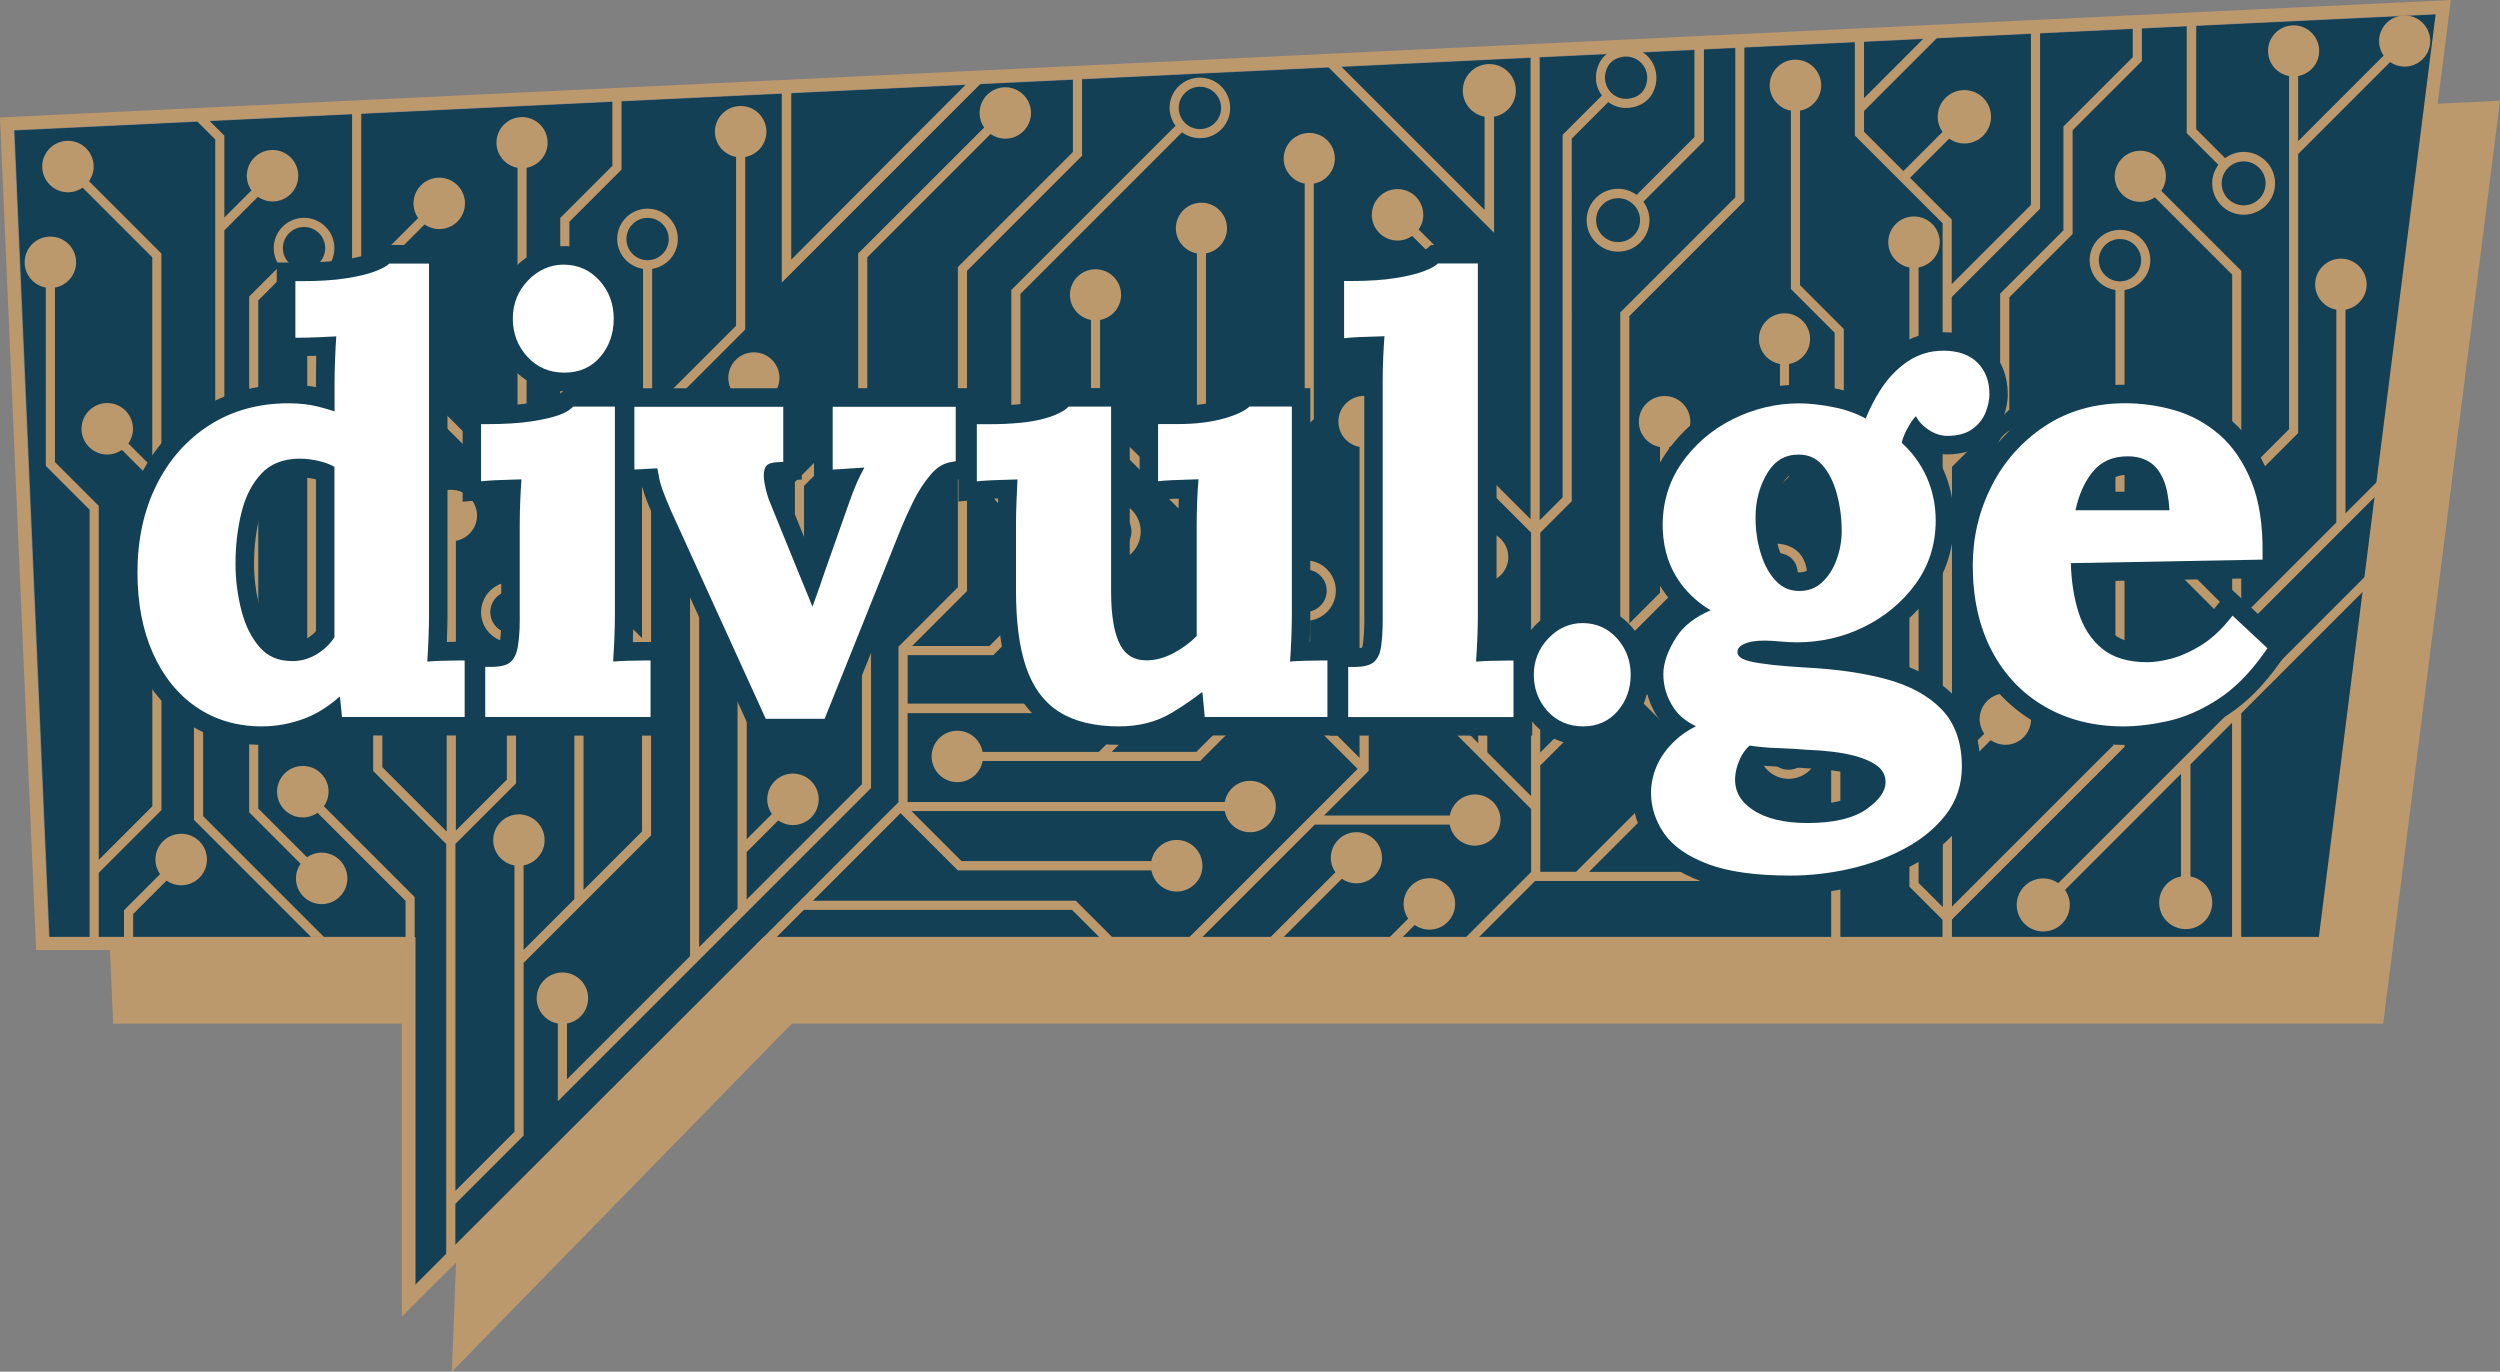<svg xmlns="http://www.w3.org/2000/svg" id="_&#x428;&#x430;&#x440;_1" data-name="&#x428;&#x430;&#x440;_1" viewBox="0 0 389.91 213.93"><rect x="0" y="0" width="389.91" height="213.93" fill="#808080" stroke="none"/><defs><style>      .st0 {        fill: #fff;      }      .st1 {        fill: none;      }      .st2 {        fill: #134054;      }      .st3 {        fill: #bc986d;      }    </style></defs><polygon class="st2" points="7.72 146.19 64.83 146.19 64.83 200.47 119.2 146.19 361.76 146.19 379.98 2.25 2.26 20.35 7.72 146.19"></polygon><polygon class="st1" points="379.88 2.18 2.15 20.28 7.62 146.12 64.73 146.12 64.73 200.4 119.1 146.12 361.66 146.12 379.88 2.18"></polygon><g><path class="st3" d="M187.53,135.01c0-2.22-1.8-4.01-4.02-4.01-1.97,0-3.6,1.43-3.94,3.3h-29.61l-7.8-7.8h48.86c.34,1.88,1.97,3.3,3.94,3.3,2.22,0,4.02-1.8,4.02-4.01s-1.8-4.01-4.02-4.01c-1.97,0-3.61,1.43-3.94,3.3h-49.47v-13.86h21.66l6.11-6.11c1.61,1.12,3.84.97,5.28-.47,1.62-1.62,1.62-4.24,0-5.86-1.62-1.62-4.24-1.62-5.85,0-1.44,1.44-1.59,3.67-.47,5.28l-5.68,5.68h-21.04s0-7.56,0-7.56h13.35l15.49-15.49c1.85,1.36,4.46,1.22,6.13-.45,1.84-1.84,1.84-4.84,0-6.69s-4.84-1.84-6.69,0c-1.67,1.67-1.81,4.28-.45,6.13l-15.07,15.07h-12.07l8.57-8.57v-49.94l17.94-17.94v-13.59c-.48.07-.94.16-1.43.21v12.79l-17.94,17.94v49.94l-9.26,9.27v24.25l-22.2,22.21h2.02l5.42-5.42h41.82l4.91,4.91h2.02l-6.34-6.33h-40.99l13.66-13.66,8.93,8.93h30.2c.34,1.88,1.97,3.3,3.94,3.3,2.22,0,4.02-1.8,4.02-4.01ZM170.83,80.56c1.29-1.29,3.38-1.29,4.67,0,1.29,1.29,1.29,3.38,0,4.67-1.29,1.29-3.38,1.29-4.67,0s-1.29-3.38,0-4.67Z"></path><path class="st3" d="M234.03,127.9c0-2.2-1.79-3.99-3.99-3.99-1.96,0-3.58,1.42-3.92,3.28h-19.62l6.97-6.97v-50.52c1.87-.34,3.3-1.97,3.3-3.94,0-2.22-1.8-4.02-4.02-4.02s-4.01,1.8-4.01,4.02c0,1.97,1.43,3.61,3.3,3.94v48.5l-7.71-7.71v-13.71c2.27-.35,4.01-2.29,4.01-4.66,0-2.61-2.12-4.73-4.73-4.73s-4.73,2.12-4.73,4.73c0,2.36,1.75,4.31,4.02,4.66v14.3l8.84,8.84-12.75,12.75s0,0,0,0l-14.58,14.58c.67,0,1.33,0,2,.01l18.65-18.65h21.04c.34,1.86,1.96,3.28,3.92,3.28,2.2,0,3.99-1.79,3.99-3.99ZM200.32,92.13c0-1.82,1.48-3.3,3.3-3.3s3.3,1.48,3.3,3.3-1.48,3.3-3.3,3.3-3.3-1.48-3.3-3.3Z"></path><path class="st3" d="M375.04,2.41c-2.2,0-3.99,1.79-3.99,3.99,0,.84.27,1.63.71,2.27l-13.33,13.34v-10.15c1.86-.34,3.28-1.96,3.28-3.92,0-2.2-1.79-3.99-3.99-3.99s-3.99,1.79-3.99,3.99c0,1.96,1.42,3.58,3.28,3.92v55.08l-7.45,7.46v-32.16l-12.47-12.47c.45-.64.71-1.42.71-2.27,0-2.2-1.79-3.99-3.99-3.99s-3.99,1.79-3.99,3.99,1.79,3.99,3.99,3.99c.84,0,1.63-.27,2.27-.71l12.06,12.06v52.95l-8.75-8.75v-17.48c1.88-.34,3.3-1.97,3.3-3.94,0-2.22-1.8-4.02-4.01-4.02s-4.02,1.8-4.02,4.02c0,1.97,1.43,3.61,3.3,3.94v18.07l10.17,10.17v12.83l-27.11,27.11c-.67-.46-1.48-.74-2.35-.74-2.29,0-4.14,1.85-4.14,4.14s1.85,4.14,4.14,4.14,4.14-1.85,4.14-4.14c0-.88-.28-1.69-.74-2.35l18.08-18.09v16c-1.93.35-3.4,2.03-3.4,4.07,0,2.29,1.85,4.14,4.14,4.14s4.14-1.85,4.14-4.14c0-2.03-1.47-3.72-3.4-4.07v-17.48l6.49-6.49v33.99h1.43v-35.46l21.49-21.49c.04-.75.11-1.49.21-2.23l-21.7,21.7v-10.9l16.05-16.05.08-.08.13-.13,6.87-6.87c.01-.72.06-1.44.14-2.16l-7.01,7.01v-31.76c1.88-.34,3.3-1.97,3.3-3.94,0-2.22-1.8-4.02-4.01-4.02s-4.02,1.8-4.02,4.02c0,1.97,1.43,3.61,3.3,3.94v33.19l-14.83,14.83v-19.9l8.88-8.88V24.02l14.34-14.34c.65.45,1.43.71,2.27.71,2.2,0,3.99-1.79,3.99-3.99s-1.79-3.99-3.99-3.99Z"></path><path class="st3" d="M281.84,89.53c0-.73-.17-1.46-.49-2.17-.42-.91-1.16-1.65-2.07-2.07-1.6-.74-3.32-.64-4.72.25-1.98,1.27-2.74,3.88-1.69,6.15.42.91,1.16,1.65,2.07,2.07,1.6.73,3.32.64,4.72-.25.09-.06.15-.13.23-.19l5.71,5.71v48.63h1.43v-49.22l-6.13-6.13c.59-.8.94-1.75.94-2.78ZM278.89,92.31c-.98.63-2.2.69-3.35.16-.59-.27-1.09-.77-1.37-1.37-.24-.52-.36-1.05-.36-1.57,0-1.13.57-2.17,1.52-2.78.98-.63,2.2-.69,3.35-.16.59.27,1.1.77,1.37,1.37.75,1.64.23,3.46-1.16,4.36Z"></path><path class="st3" d="M222.93,136.97c-2.22,0-4.02,1.8-4.02,4.01,0,.85.27,1.64.72,2.29l-3.06,3.06h-16.56l9.27-9.27c.64.45,1.42.71,2.27.71,2.2,0,3.99-1.79,3.99-3.99s-1.79-3.99-3.99-3.99-3.99,1.79-3.99,3.99c0,.84.27,1.62.71,2.27l-10.28,10.27h-8.43v1.43h27.6l3.48-3.48c.65.45,1.43.72,2.29.72,2.22,0,4.02-1.8,4.02-4.02s-1.8-4.01-4.02-4.01Z"></path><path class="st3" d="M25.16,92.85l5.36-5.36c.65.45,1.44.72,2.29.72,2.22,0,4.01-1.8,4.01-4.02s-1.8-4.01-4.01-4.01-4.02,1.8-4.02,4.01c0,.85.27,1.64.72,2.29l-4.35,4.35v-15.94l9.83-9.83v-29.13l5.23-5.23c.65.45,1.44.72,2.29.72,2.22,0,4.01-1.8,4.01-4.01s-1.8-4.02-4.01-4.02-4.02,1.8-4.02,4.02c0,.85.27,1.64.72,2.29l-4.22,4.22v-12.76l-3.87-3.87c-.61.07-1.24.11-1.86.15l4.31,4.31v42.73l-8.4,8.41v-33.35l-11.28-11.28c.45-.65.72-1.44.72-2.29,0-2.22-1.8-4.01-4.02-4.01s-4.01,1.8-4.01,4.01,1.8,4.02,4.01,4.02c.85,0,1.64-.27,2.29-.72l10.87,10.87v32.76l-3.73-3.73c.45-.65.72-1.44.72-2.29,0-2.22-1.8-4.02-4.01-4.02s-4.02,1.8-4.02,4.02,1.8,4.01,4.02,4.01c.85,0,1.64-.27,2.29-.72l4.74,4.74v50.84l-8.36,8.36v-55.21l-6.83-6.83v-27.22c1.87-.34,3.3-1.97,3.3-3.94,0-2.22-1.8-4.01-4.02-4.01s-4.01,1.8-4.01,4.01c0,1.97,1.43,3.61,3.3,3.94v27.81l6.83,6.83v56.6h0v10.88h1.43v-10.84l9.78-9.78v-33.47Z"></path><path class="st3" d="M101.56,75.97l13.75-13.75c.65.45,1.43.71,2.27.71,2.2,0,3.99-1.79,3.99-3.99s-1.79-3.99-3.99-3.99-3.99,1.79-3.99,3.99c0,.84.27,1.63.71,2.27l-14.17,14.17v24.14l-11.32-11.32v-53.62l8.13-8.13v-11.6c-.47.08-.93.17-1.43.22v10.79l-8.13,8.13v52.79l-5.25-5.25V26.17c1.86-.34,3.28-1.96,3.28-3.92,0-2.2-1.79-3.99-3.99-3.99s-3.99,1.79-3.99,3.99c0,1.96,1.42,3.58,3.28,3.92v49.61l-15.43-15.43v-6.35c1.86-.34,3.28-1.96,3.28-3.92,0-2.2-1.79-3.99-3.99-3.99s-3.99,1.79-3.99,3.99c0,1.96,1.41,3.58,3.28,3.92v6.94l16.85,16.85v4.32l6.67,6.67v.04h.04l12.71,12.71v28.15l-9.12,9.12v-27.95c1.86-.35,3.28-1.98,3.28-3.94,0-2.22-1.8-4.02-4.01-4.02s-4.02,1.8-4.02,4.02c0,1.98,1.44,3.62,3.32,3.95v29.37l-7.92,7.92v-13.18c1.86-.35,3.28-1.98,3.28-3.94,0-2.22-1.8-4.02-4.01-4.02s-4.01,1.8-4.01,4.02c0,1.98,1.44,3.62,3.32,3.95v15.75h0v25.79l-9.21,9.21v-54.11l9.45-9.45v-22.03c2.27-.35,4.01-2.29,4.01-4.65,0-2.61-2.12-4.73-4.73-4.73s-4.73,2.12-4.73,4.73c0,2.36,1.75,4.31,4.02,4.66v21.44l-7.95,7.95v-45.19c1.87-.34,3.3-1.97,3.3-3.94,0-2.22-1.8-4.02-4.02-4.02s-4.01,1.8-4.01,4.02c0,1.97,1.43,3.61,3.3,3.94v45.34l-10.04-10.04v-49.88c1.88-.34,3.3-1.97,3.3-3.94,0-2.22-1.8-4.01-4.02-4.01s-4.01,1.8-4.01,4.01c0,1.97,1.43,3.61,3.3,3.94v50.47l11.39,11.39v64.12l1.43-1.43v-6.57l10.64-10.64v-26.94l19.88-19.88v-54.3ZM76.47,95.47c0-1.82,1.48-3.3,3.3-3.3s3.3,1.48,3.3,3.3-1.48,3.3-3.3,3.3-3.3-1.48-3.3-3.3Z"></path><path class="st3" d="M278.95,112.02c-2.36,0-4.31,1.75-4.65,4.01h-9.64l-9.82-9.83h12.45c.34,1.88,1.97,3.3,3.94,3.3,2.22,0,4.02-1.8,4.02-4.01s-1.8-4.02-4.02-4.02c-1.97,0-3.61,1.43-3.94,3.3h-14.47l-12.6,12.6v-4.23l5.35-5.35h0s14.55-14.53,14.55-14.53l.08-.08.13-.13,18.7-18.71v-17.57c1.86-.34,3.28-1.96,3.28-3.92,0-2.2-1.79-3.99-3.99-3.99s-3.99,1.79-3.99,3.99c0,1.96,1.42,3.58,3.28,3.92v16.98l-17.28,17.28v-21.31c1.88-.34,3.3-1.97,3.3-3.94,0-2.22-1.8-4.02-4.01-4.02s-4.02,1.8-4.02,4.02c0,1.97,1.43,3.61,3.3,3.94v22.73l-4.78,4.78v-47.93l17.94-17.94V5.93c-.43.02-.84.06-1.28.06-.05,0-.1,0-.14,0v24.8l-17.94,17.94v49.94l-3.27,3.27h0s-9.2,9.2-9.2,9.2v-28.06l4.91-4.91V21.62l5.71-5.71c.08.06.15.14.23.19,1.4.9,3.12.99,4.72.25.91-.42,1.65-1.15,2.07-2.07,1.05-2.28.29-4.88-1.69-6.15-1.4-.9-3.12-.99-4.72-.25-.91.42-1.65,1.15-2.07,2.07-.33.71-.49,1.44-.49,2.17,0,1.03.36,1.98.94,2.78l-6.13,6.13v56.54l-3.57,3.57V6.82c-.47.03-.94.06-1.43.07v74.08l-10.99-10.99v-27.73l-6.46-6.46c.45-.65.72-1.44.72-2.29,0-2.22-1.8-4.01-4.02-4.01s-4.01,1.8-4.01,4.01,1.8,4.02,4.01,4.02c.85,0,1.64-.27,2.29-.72l6.04,6.04v18.72l-9.27-9.27c.45-.64.71-1.43.71-2.27,0-2.2-1.79-3.99-3.99-3.99s-3.99,1.79-3.99,3.99,1.79,3.99,3.99,3.99c.84,0,1.62-.27,2.27-.71l10.28,10.28v6.99l12.5,12.5v41.09l-6.83-6.83v-26.53c1.86-.34,3.28-1.96,3.28-3.92,0-2.21-1.79-3.99-3.99-3.99s-3.99,1.79-3.99,3.99c0,1.96,1.42,3.58,3.28,3.92v25.11l-6.92-6.92c.58-.78.93-1.74.93-2.79,0-2.61-2.12-4.73-4.73-4.73s-4.73,2.12-4.73,4.73,2.12,4.73,4.73,4.73c1.05,0,2.01-.35,2.79-.93l8,8h0s8.19,8.18,8.19,8.18v9.82l-11.3,11.3c.67,0,1.34,0,2.02,0l9.9-9.9h27.73l3.01-3.01c.65.45,1.44.72,2.29.72,2.22,0,4.01-1.8,4.01-4.02s-1.8-4.01-4.01-4.01-4.02,1.8-4.02,4.01c0,.85.27,1.64.72,2.29l-2.6,2.6h-18.72l9.27-9.27c.64.45,1.43.71,2.27.71,2.2,0,3.99-1.79,3.99-3.99s-1.79-3.99-3.99-3.99-3.99,1.79-3.99,3.99c0,.84.27,1.63.71,2.27l-10.28,10.27h-5.59v-16.57l12.9-12.9,10.96,10.96h10.23c.35,2.27,2.29,4.01,4.65,4.01,2.61,0,4.73-2.12,4.73-4.73s-2.12-4.73-4.73-4.73ZM250.67,10.55c.27-.6.77-1.1,1.37-1.37,1.15-.53,2.37-.47,3.35.16.95.61,1.52,1.65,1.52,2.78,0,.52-.12,1.05-.36,1.57-.27.6-.77,1.09-1.37,1.37-1.15.53-2.37.47-3.35-.16-1.4-.9-1.92-2.72-1.16-4.36ZM219.81,109.51c-1.82,0-3.3-1.48-3.3-3.3s1.48-3.3,3.3-3.3,3.3,1.48,3.3,3.3-1.48,3.3-3.3,3.3ZM278.95,120.05c-1.82,0-3.3-1.48-3.3-3.3s1.48-3.3,3.3-3.3,3.3,1.48,3.3,3.3-1.48,3.3-3.3,3.3Z"></path><path class="st3" d="M331.35,116.49V45.23c2.27-.35,4.02-2.29,4.02-4.65,0-2.61-2.12-4.73-4.73-4.73s-4.73,2.12-4.73,4.73c0,2.36,1.75,4.31,4.02,4.65v69.25l-13.89-13.89v-25.96c1.87-.34,3.3-1.97,3.3-3.94,0-2.22-1.8-4.01-4.02-4.01s-4.01,1.8-4.01,4.01c0,1.97,1.43,3.61,3.3,3.94v26.55l15.03,15.02-25.2,25.19v-19.91l6.04-6.04c.65.45,1.43.72,2.29.72,2.22,0,4.01-1.8,4.01-4.01s-1.8-4.01-4.01-4.01-4.02,1.8-4.02,4.01c0,.85.27,1.64.72,2.29l-5.03,5.03v-46.66l8.94-8.94v-17.49l9.87-9.87v-16.19l10.81-10.81V2.82c-.46.05-.95.07-1.43.09v6.01l-10.81,10.81v16.19l-9.87,9.87v17.49l-7.55,7.55v-24.5l13.78-13.78V3.21c-.47.08-.94.16-1.43.22v28.54l-12.35,12.35v-10.09l-6.5-6.5,6.1-6.1c.67.47,1.49.75,2.37.75,2.3,0,4.16-1.87,4.16-4.17s-1.86-4.16-4.16-4.16-4.16,1.86-4.16,4.16c0,.88.28,1.7.75,2.37l-6.1,6.1-6.14-6.14v-3.23l11.57-11.57v-1.55c-.47.07-.94.13-1.43.17v.79l-10.14,10.15V4.74c-.46.04-.94.06-1.43.07v16.32l13.69,13.69v38.95h.03v67.71l-3.78-3.78V41.71c1.87-.34,3.3-1.97,3.3-3.94,0-2.22-1.8-4.01-4.02-4.01s-4.01,1.8-4.01,4.01c0,1.97,1.43,3.61,3.3,3.94v96.58l5.16,5.16v4.01h.04v.2h1.43v-4.25l26.92-26.92ZM327.34,40.58c0-1.82,1.48-3.3,3.3-3.3s3.3,1.48,3.3,3.3-1.48,3.3-3.3,3.3-3.3-1.48-3.3-3.3Z"></path><path class="st3" d="M50.17,132.98c-.85,0-1.64.27-2.29.72l-7.6-7.6V46.85l4.35-4.35c.78.58,1.74.93,2.79.93,2.61,0,4.73-2.12,4.73-4.73s-2.12-4.73-4.73-4.73-4.73,2.12-4.73,4.73c0,1.05.35,2.01.93,2.79l-4.76,4.76v80.44l8.02,8.02c-.45.65-.72,1.44-.72,2.29,0,2.22,1.8,4.01,4.01,4.01s4.01-1.8,4.01-4.01-1.8-4.02-4.01-4.02ZM47.42,35.4c1.82,0,3.3,1.48,3.3,3.3s-1.48,3.3-3.3,3.3-3.3-1.48-3.3-3.3,1.48-3.3,3.3-3.3Z"></path><path class="st3" d="M287.57,63.82v-12.51l-6.83-6.83v-27.22c1.88-.34,3.3-1.97,3.3-3.94,0-2.22-1.8-4.01-4.02-4.01s-4.01,1.8-4.01,4.01c0,1.97,1.43,3.61,3.3,3.94v27.81l6.83,6.83v11.92c-1.88.34-3.3,1.97-3.3,3.94,0,2.22,1.8,4.01,4.02,4.01s4.01-1.8,4.01-4.01c0-1.97-1.43-3.61-3.3-3.94Z"></path><path class="st3" d="M31.67,103.39c1.88-.34,3.3-1.97,3.3-3.94,0-2.22-1.8-4.02-4.01-4.02s-4.01,1.8-4.01,4.02c0,1.97,1.43,3.61,3.3,3.94v24.48l18.26,18.26h2.02l-18.85-18.85v-23.89Z"></path><path class="st3" d="M51.25,123.48c0-2.22-1.8-4.02-4.02-4.02s-4.02,1.8-4.02,4.02,1.8,4.01,4.02,4.01c.85,0,1.64-.27,2.29-.72l13.73,13.73v10.64c.38-.03.76,0,1.16,0,.09,0,.17,0,.26,0v-11.23l-14.15-14.15c.45-.65.72-1.44.72-2.29Z"></path><path class="st3" d="M28.26,130.04c-2.22,0-4.02,1.8-4.02,4.01,0,.85.27,1.64.72,2.29l-5.62,5.62v4.89c.48,0,.95,0,1.43,0v-4.3l5.2-5.2c.65.45,1.44.72,2.29.72,2.22,0,4.02-1.8,4.02-4.02s-1.8-4.01-4.02-4.01Z"></path><path class="st3" d="M153.25,117.27c-.34-1.88-1.97-3.3-3.94-3.3-2.22,0-4.01,1.8-4.01,4.01s1.8,4.01,4.01,4.01c1.97,0,3.61-1.43,3.94-3.3h33.92l5.62-5.62c.65.45,1.44.72,2.29.72,2.22,0,4.02-1.8,4.02-4.01s-1.8-4.02-4.02-4.02-4.02,1.8-4.02,4.02c0,.85.27,1.64.72,2.29l-5.2,5.2h-13.19l15.91-15.91c.78.58,1.74.93,2.79.93,2.61,0,4.73-2.12,4.73-4.73s-2.12-4.73-4.73-4.73-4.73,2.12-4.73,4.73c0,1.05.35,2.01.93,2.79l-16.92,16.92h-18.12ZM192.08,94.26c1.82,0,3.3,1.48,3.3,3.3s-1.48,3.3-3.3,3.3-3.3-1.48-3.3-3.3,1.48-3.3,3.3-3.3Z"></path><path class="st3" d="M157.73,45.24v26.39c-.78.14-1.52.51-2.13,1.11-1.57,1.57-1.57,4.11,0,5.68,1.57,1.57,4.11,1.57,5.68,0,1.57-1.57,1.57-4.11,0-5.68-.6-.6-1.35-.97-2.13-1.11v-25.8l25.2-25.2c1.85,1.36,4.46,1.22,6.13-.45,1.84-1.84,1.84-4.84,0-6.69s-4.84-1.84-6.69,0c-1.67,1.67-1.81,4.28-.45,6.13l-25.62,25.62ZM184.81,14.5c1.29-1.29,3.38-1.29,4.67,0,1.29,1.29,1.29,3.38,0,4.67-1.29,1.29-3.38,1.29-4.67,0-1.29-1.29-1.29-3.38,0-4.67Z"></path><path class="st3" d="M100.29,41.93v25.4l15.94-15.94v-26.91c1.88-.34,3.3-1.97,3.3-3.94,0-2.22-1.8-4.01-4.01-4.01s-4.02,1.8-4.02,4.01c0,1.97,1.43,3.61,3.3,3.94v26.32l-13.09,13.09v-21.96c2.27-.35,4.01-2.29,4.01-4.66,0-2.61-2.12-4.73-4.73-4.73s-4.73,2.12-4.73,4.73c0,2.36,1.75,4.31,4.02,4.66ZM101,33.98c1.82,0,3.3,1.48,3.3,3.3s-1.48,3.3-3.3,3.3-3.3-1.48-3.3-3.3,1.48-3.3,3.3-3.3Z"></path><path class="st3" d="M47.92,51.29v51.74c-2.27.35-4.02,2.29-4.02,4.66,0,2.61,2.12,4.73,4.73,4.73s4.73-2.12,4.73-4.73c0-2.36-1.75-4.31-4.01-4.66v-51.15l16.87-16.87c.65.45,1.44.72,2.29.72,2.22,0,4.01-1.8,4.01-4.01s-1.8-4.01-4.01-4.01-4.02,1.8-4.02,4.01c0,.85.27,1.64.72,2.29l-8.87,8.87v-26.34c-.48-.02-.95.02-1.43,0v27.76l-7,7ZM51.94,107.69c0,1.82-1.48,3.3-3.3,3.3s-3.3-1.48-3.3-3.3,1.48-3.3,3.3-3.3,3.3,1.48,3.3,3.3Z"></path><path class="st3" d="M203.49,28.64v36.12l-15.4,15.4v-40.64c1.86-.34,3.28-1.96,3.28-3.92,0-2.2-1.79-3.99-3.99-3.99s-3.99,1.79-3.99,3.99c0,1.96,1.42,3.58,3.28,3.92v40.64l-15.1-15.1v-15.16c1.86-.34,3.28-1.96,3.28-3.92,0-2.2-1.79-3.99-3.99-3.99s-3.99,1.79-3.99,3.99c0,1.96,1.42,3.58,3.28,3.92v15.75l17.23,17.23,17.53-17.53V28.64c1.86-.34,3.28-1.96,3.28-3.92,0-2.2-1.79-3.99-3.99-3.99s-3.99,1.79-3.99,3.99c0,1.96,1.42,3.58,3.28,3.92Z"></path><path class="st3" d="M135.85,122.9v-37.84c1.86-.34,3.28-1.96,3.28-3.92,0-2.2-1.79-3.99-3.99-3.99s-3.99,1.79-3.99,3.99c0,1.96,1.42,3.58,3.28,3.92v37.25l-17.98,17.98v-7.4l4.93-4.93c.65.45,1.44.72,2.29.72,2.22,0,4.02-1.8,4.02-4.01s-1.8-4.02-4.02-4.02-4.01,1.8-4.01,4.02c0,.85.27,1.64.72,2.29l-3.92,3.92v-28.67l8.94-8.94v-17.49l9.87-9.87v-25.79l19.22-19.22c.65.46,1.44.73,2.3.73,2.21,0,4.01-1.8,4.01-4.01s-1.8-4.01-4.01-4.01-4.01,1.8-4.01,4.01c0,.84.26,1.62.71,2.27l-19.65,19.64v25.79l-9.87,9.87v17.49l-8.94,8.94v40.1l-5.99,5.99v-62.67c1.86-.34,3.28-1.96,3.28-3.92,0-2.2-1.79-3.99-3.99-3.99s-3.99,1.79-3.99,3.99c0,1.96,1.42,3.58,3.28,3.92v64.09l-19.19,19.19v-8.69c1.88-.34,3.3-1.97,3.3-3.94,0-2.22-1.8-4.02-4.01-4.02s-4.02,1.8-4.02,4.02c0,1.97,1.43,3.61,3.3,3.94v12.13l29.8-29.8s0,0,0,0l19.06-19.06Z"></path><path class="st3" d="M345.02,28.59c0,2.7,2.2,4.9,4.91,4.9s4.9-2.2,4.9-4.9-2.2-4.9-4.9-4.9c-1.09,0-2.08.37-2.89.97l-4.51-4.51V2.76c-.41.02-.81.06-1.23.06-.09,0-.16-.01-.25-.01v17.95l4.94,4.94c-.6.81-.97,1.81-.97,2.89ZM349.93,25.17c1.89,0,3.42,1.54,3.42,3.43s-1.54,3.43-3.42,3.43-3.43-1.54-3.43-3.43,1.54-3.43,3.43-3.43Z"></path><path class="st3" d="M252.36,29.44c-2.71,0-4.9,2.2-4.9,4.91s2.2,4.9,4.9,4.9,4.9-2.2,4.9-4.9c0-1.09-.37-2.08-.96-2.89l9.45-9.45V6.68c-.48.04-.98.06-1.48.07v14.63l-9.02,9.02c-.81-.6-1.81-.96-2.89-.96ZM252.36,37.76c-1.89,0-3.43-1.54-3.43-3.42s1.54-3.43,3.43-3.43,3.43,1.54,3.43,3.43-1.54,3.42-3.43,3.42Z"></path><path class="st3" d="M151.82,12.22c-.08,0-.15,0-.23,0l-28.18,28.27V13.6c-.49.07-.97-.04-1.48,0v30.47l31.84-31.84c-.64.05-1.28,0-1.94,0Z"></path><path class="st3" d="M233.02,18.2c1.93-.35,3.4-2.03,3.4-4.07,0-2.29-1.85-4.14-4.14-4.14s-4.14,1.85-4.14,4.14c0,2.03,1.47,3.72,3.4,4.07v14.54l-23.85-23.85c-.64.06-1.31.09-1.99.1l27.32,27.32v-18.11Z"></path></g><g><g><path class="st0" d="M40.8,114.74c-4.12,0-7.81-1.09-10.96-3.24-3.12-2.13-5.58-5.16-7.31-9.02-1.68-3.76-2.53-8.19-2.53-13.19,0-5.28,1.04-10.05,3.07-14.19,2.07-4.21,5.02-7.57,8.78-9.98,3.78-2.43,8.2-3.66,13.15-3.66,1.83,0,3.51.19,5.01.57.24.06.48.13.71.19v-2.75c0-.87.03-2.12.09-3.74.02-.6.05-1.18.08-1.75l-.78.04c-1.39.06-2.42.09-3.12.09h-2.39v-11.71h2.39c2.73,0,5-.14,6.78-.43,1.74-.28,3.12-.6,4.09-.97,1.26-.48,1.6-.75,1.61-.76l.68-.58h8.19v56.55c0,.87-.03,2.11-.09,3.7-.02.59-.05,1.16-.08,1.73.21,0,.42-.02.64-.02,1.18-.03,2.09-.05,2.71-.05h2.39v11.71h-21.89l-.18-1.9c-1.15.8-2.32,1.44-3.5,1.91-2.4.96-4.94,1.45-7.55,1.45ZM46.65,72.98c-2.12.05-3.7.66-4.83,1.88-1.3,1.39-2.22,3.21-2.77,5.42-.59,2.42-.89,4.99-.89,7.64,0,2.34.3,4.69.88,6.97.54,2.11,1.41,3.85,2.57,5.16.97,1.1,2.22,1.61,3.91,1.61,1.13,0,2.18-.3,3.13-.88.82-.5,1.51-1.12,2.05-1.84v-25.23c-.26-.1-.58-.21-.98-.32-1-.27-2.04-.41-3.09-.41Z"></path><path class="st2" d="M66.91,41.1v55.11c0,.86-.03,2.07-.09,3.64-.04,1.15-.11,2.26-.18,3.33.72-.06,1.46-.1,2.22-.12,1.16-.03,2.06-.05,2.67-.05h.94v8.82h-19.13l-.08-.86c-.06-.66-.13-1.35-.22-2.07-.01-.09-.02-.19-.04-.28-1.69,1.5-3.43,2.61-5.19,3.32-2.23.89-4.59,1.35-7.01,1.35-3.82,0-7.24-1.01-10.15-2.99-2.89-1.97-5.19-4.8-6.8-8.42-1.6-3.57-2.41-7.81-2.41-12.6,0-5.05.98-9.61,2.92-13.55,1.95-3.97,4.73-7.13,8.27-9.4,3.54-2.28,7.7-3.43,12.37-3.43,1.71,0,3.28.18,4.66.53.86.22,1.7.46,2.52.73v-4.69c0-.86.03-2.09.09-3.68.04-1.18.11-2.29.18-3.33-.72.04-1.52.08-2.39.12-1.35.06-2.37.09-3.05.09h-.94v-8.82h.94c2.8,0,5.16-.15,7.01-.45,1.84-.29,3.31-.64,4.37-1.04,1.33-.5,1.85-.85,2.05-1.02l.27-.23h6.21M45.54,103.11c1.4,0,2.7-.37,3.88-1.09,1.13-.69,2.05-1.57,2.74-2.62v-26.59c-.5-.3-1.18-.58-2.04-.81-1.14-.31-2.31-.47-3.49-.47-2.53.05-4.46.82-5.87,2.34-1.46,1.57-2.51,3.61-3.1,6.06-.62,2.53-.93,5.21-.93,7.98,0,2.46.31,4.93.93,7.33.6,2.34,1.57,4.28,2.89,5.76,1.25,1.41,2.88,2.1,4.99,2.1M69.8,38.21h-10.17l-.81.69-.26.22s0,0,0,0c0,0-.34.2-1.2.52-.61.23-1.75.57-3.81.89-1.7.27-3.9.41-6.56.41h-3.83v14.6h3.83c.56,0,1.36-.02,2.38-.06,0,.06,0,.12,0,.18-.07,1.64-.09,2.91-.09,3.79v.92c-1.33-.25-2.76-.38-4.28-.38-5.23,0-9.91,1.31-13.93,3.89-3.98,2.56-7.11,6.11-9.3,10.56-2.14,4.33-3.22,9.32-3.22,14.82,0,5.2.89,9.84,2.66,13.78,1.84,4.11,4.47,7.35,7.81,9.63,3.4,2.32,7.37,3.49,11.78,3.49,2.79,0,5.51-.52,8.08-1.55.59-.23,1.17-.51,1.74-.81l.08.9h24.65v-14.6h-3.83c-.46,0-1.07,0-1.83.03,0-.06,0-.13,0-.19.07-1.61.1-2.86.1-3.75v-58h0ZM45.54,100.22c-1.62,0-2.33-.57-2.82-1.12-1.02-1.14-1.78-2.68-2.26-4.57-.56-2.17-.84-4.39-.84-6.61,0-2.54.29-4.99.85-7.29.48-1.96,1.29-3.57,2.41-4.78.54-.59,1.53-1.37,3.82-1.42.83,0,1.72.12,2.58.34v23.66c-.38.43-.84.81-1.37,1.13-.73.45-1.5.66-2.37.66h0Z"></path></g><g><path class="st0" d="M74.24,113.28v-10.71h2.39c1.29,0,1.89-.24,2.03-.37.33-.3.55-.8.67-1.52.19-1.12.29-2.41.29-3.84v-15.13c0-1.13.03-2.42.09-3.89.02-.52.05-1.03.08-1.54-.26,0-.52.01-.79.02-1.23.03-2.16.07-2.8.13l-2.6.24v-11.94h2.39c2.67,0,4.93-.14,6.75-.43,1.78-.28,3.17-.61,4.13-.97.9-.34,1.29-.69,1.5-.88l.42-.38.65-.08h7.92v34.21c0,.87-.03,2.11-.09,3.7-.03.59-.05,1.16-.08,1.73.2,0,.4-.01.6-.02,1.21-.03,2.13-.05,2.75-.05h2.39v11.71h-28.67Z"></path><path class="st2" d="M95.9,63.44v32.77c0,.86-.03,2.07-.09,3.64-.05,1.15-.11,2.26-.18,3.33.69-.06,1.42-.1,2.18-.12,1.2-.03,2.1-.05,2.71-.05h.94v8.82h-25.78v-7.82h.94c1.43,0,2.47-.26,3.01-.76.58-.53.94-1.29,1.12-2.33.2-1.19.31-2.56.31-4.08v-15.14c0-1.11.03-2.38.09-3.83.04-1.06.11-2.09.18-3.11-.72.03-1.5.06-2.37.08-1.28.03-2.24.08-2.9.13l-1.03.09v-8.91h.94c2.74,0,5.08-.15,6.97-.44,1.87-.29,3.36-.64,4.41-1.04,1.33-.5,1.85-1.08,2.05-1.25h6.48M98.79,60.55h-10.43l-.81.69-.04.04-.13.11c-.14.13-.38.35-1.03.6-.59.23-1.74.56-3.84.89-1.74.27-3.93.41-6.52.41h-3.83v14.96l3.15-.29,1.03-.09c.47-.04,1.11-.08,1.93-.1-.06,1.49-.09,2.8-.09,3.94v15.14c0,1.36-.09,2.57-.27,3.59-.05.31-.12.49-.16.59-.18.04-.53.1-1.12.1h-3.83v13.6h31.56v-14.6h-3.83c-.45,0-1.06,0-1.83.03,0-.06,0-.12,0-.19.06-1.62.09-2.87.09-3.75v-35.66h0Z"></path></g><g><path class="st0" d="M88.03,59.57c-2.76,0-5.07-1-6.87-2.97-1.75-1.9-2.63-4.23-2.63-6.9s.93-5.03,2.76-6.94c1.87-1.94,4.1-2.92,6.65-2.92s4.88,1,6.66,2.99c1.7,1.9,2.57,4.22,2.57,6.88s-.8,4.93-2.38,6.82c-1.66,1.99-4,3.05-6.76,3.05Z"></path><path class="st2" d="M87.94,41.28c2.21,0,4.09.84,5.58,2.5,1.46,1.63,2.2,3.62,2.2,5.92s-.69,4.27-2.04,5.89c-1.4,1.68-3.3,2.53-5.65,2.53s-4.29-.84-5.8-2.5c-1.49-1.63-2.25-3.63-2.25-5.93s.79-4.31,2.36-5.94c1.58-1.64,3.47-2.48,5.61-2.48M87.94,38.39c-2.92,0-5.58,1.16-7.69,3.37-2.07,2.16-3.16,4.91-3.16,7.94s1.04,5.73,3.01,7.88c2.05,2.25,4.8,3.43,7.93,3.43s5.92-1.23,7.87-3.57c1.8-2.16,2.71-4.77,2.71-7.75s-1.02-5.7-2.94-7.85c-2.03-2.27-4.71-3.46-7.73-3.46h0Z"></path></g><g><path class="st0" d="M118.5,113.55l-15.05-33.04c-.71-1.6-1.21-2.83-1.5-3.68-.29-.84-.5-1.61-.62-2.29l-3.84.21v-12.75h26.11v11.42l-2.28.11c-.43.02-.67.09-.76.13.03.02-.06.31.01.9.11.9.34,1.88.7,2.91l4.7,11.56c.21.5.42,1.01.64,1.54.21-.62.42-1.23.63-1.85l3.93-11.16c.42-1.16.82-2.17,1.2-3.03l-3.98.26v-12.78h22.1v11.15l-1.98.34c-.84.15-1.58.63-2.32,1.5-.96,1.15-1.81,2.46-2.51,3.89-.76,1.55-1.38,2.92-1.84,4.08l-12.27,30.59h-11.08Z"></path><path class="st2" d="M149.06,63.44v8.49l-.78.14c-1.18.21-2.22.86-3.17,2-1.04,1.24-1.95,2.65-2.7,4.19-.78,1.58-1.41,2.99-1.89,4.17l-11.91,29.68h-9.18l-.25-.55-14.41-31.64c-.68-1.54-1.16-2.73-1.45-3.55-.29-.83-.49-1.57-.58-2.21-.06-.35-.13-.72-.22-1.12l-3.58.19v-9.78h23.22v8.59l-.9.04c-.65.03-1.49.17-1.8.66-.3.48-.41,1.15-.31,1.98.12,1,.37,2.08.77,3.22l4.73,11.63c.48,1.15.97,2.34,1.46,3.56l.6,1.5c.2-.55.4-1.1.6-1.65.46-1.27.89-2.54,1.32-3.81l3.93-11.14c.56-1.55,1.08-2.81,1.55-3.76.22-.44.46-.89.7-1.35l-4.94.32v-9.79h19.21M151.95,60.55h-24.99v15.77l3.08-.2h.14c-.12.29-.23.61-.35.93l-3.32,9.42-3.91-9.62c-.21-.62-.39-1.28-.5-1.92h.2s2.75-.14,2.75-.14v-14.24h-29v15.72l3.05-.16,1.1-.06c.11.4.24.82.39,1.26.31.9.83,2.16,1.53,3.77l14.42,31.67.26.56.78,1.68h12.98l.73-1.81,11.91-29.68c.45-1.14,1.06-2.47,1.8-3.97.65-1.33,1.44-2.54,2.33-3.61.66-.79,1.15-.96,1.46-1.01l.78-.14,2.39-.42v-13.81h0Z"></path></g><g><path class="st0" d="M174.55,114.74c-4.09,0-7.48-.83-10.07-2.47-2.68-1.69-4.64-4.32-5.82-7.82-1.08-3.2-1.63-7.33-1.63-12.25v-10.49c0-1.13.03-2.42.09-3.89l.07-1.54c-.28,0-.57.01-.86.02-1.23.03-2.16.07-2.8.13l-2.61.24v-11.94h3.3c3.54,0,6.33-.28,8.29-.83,1.05-.29,2.45-.79,3.14-1.48l.42-.43h8.67v30.29c0,4.4.69,6.6,1.26,7.67.61,1.13,1.46,1.61,2.82,1.61,1.17,0,2.4-.35,3.64-1.03,1.05-.58,1.97-1.23,2.72-1.93v-16.9c0-1.13.03-2.42.09-3.89.02-.52.05-1.03.08-1.54-.26,0-.52.01-.79.02-1.23.03-2.16.07-2.8.13l-2.6.24v-11.94h4.57c2.62,0,4.94-.29,6.9-.86,1.08-.31,2.52-.83,3.25-1.5l.42-.38h8.59v34.21c0,.87-.03,2.1-.09,3.69-.03.59-.05,1.17-.09,1.74.2,0,.4-.01.6-.02,1.21-.03,2.13-.05,2.75-.05h2.39v11.71h-21.93s-.19-2.53-.21-2.7c-.96.67-1.95,1.31-2.97,1.91-2.53,1.49-5.5,2.25-8.83,2.25Z"></path><path class="st2" d="M201.48,63.44v32.77c0,.86-.03,2.07-.09,3.64-.05,1.15-.11,2.26-.19,3.33.69-.06,1.42-.1,2.18-.12,1.2-.03,2.1-.05,2.71-.05h.94v8.82h-19.14l-.07-.87c-.06-.78-.14-1.56-.22-2.34-.03-.23-.06-.47-.09-.7-1.54,1.2-3.18,2.31-4.88,3.32-2.3,1.36-5.02,2.05-8.1,2.05-3.81,0-6.94-.76-9.3-2.24-2.4-1.51-4.15-3.88-5.22-7.06-1.03-3.05-1.55-7.02-1.55-11.79v-10.49c0-1.11.03-2.38.09-3.83l.14-3.11c-.73.03-1.53.06-2.41.08-1.28.03-2.24.08-2.9.13l-1.03.09v-8.91h1.85c3.67,0,6.59-.29,8.68-.88,2.65-.73,3.51-1.58,3.78-1.86h6.63v28.85c0,3.78.49,6.59,1.44,8.35.86,1.6,2.2,2.37,4.1,2.37,1.42,0,2.87-.41,4.33-1.2,1.38-.76,2.55-1.63,3.48-2.6v-17.5c0-1.11.03-2.38.09-3.83.04-1.06.11-2.09.19-3.11-.72.03-1.51.06-2.37.08-1.28.03-2.24.08-2.9.13l-1.03.09v-8.91h3.13c2.76,0,5.21-.31,7.31-.92,2.68-.78,3.54-1.56,3.82-1.82h6.59M204.37,60.55h-10.59l-.82.74c-.43.38-1.41.82-2.7,1.19-1.83.53-4.02.8-6.5.8h-6.02v14.96l3.15-.29,1.03-.09c.47-.04,1.11-.08,1.93-.1-.06,1.49-.09,2.8-.09,3.94v16.24c-.57.47-1.23.91-1.98,1.32-1.03.56-2.02.85-2.94.85s-1.24-.28-1.55-.86c-.41-.75-1.09-2.66-1.09-6.98v-31.74h-10.72l-.85.85c-.36.36-1.29.77-2.5,1.11-1.81.51-4.55.77-7.91.77h-4.74v14.96l3.15-.29,1.03-.09c.49-.04,1.16-.08,2.02-.1-.06,1.49-.1,2.81-.1,3.95v10.49c0,5.08.57,9.36,1.7,12.71,1.29,3.83,3.45,6.72,6.43,8.59,2.83,1.78,6.47,2.69,10.84,2.69,3.6,0,6.81-.82,9.56-2.45.33-.2.66-.4.99-.6l.13,1.59h24.7v-14.6h-3.83c-.46,0-1.06,0-1.83.03,0-.06,0-.12,0-.18.06-1.63.09-2.87.09-3.76v-35.66h0Z"></path></g><g><path class="st0" d="M208.82,113.28v-10.71h2.39c1.61,0,2.07-.36,2.11-.41.32-.29.53-.75.63-1.43.17-1.13.25-2.44.25-3.89v-37.48c0-1.12.03-2.42.09-3.88.02-.52.05-1.04.08-1.55-.26,0-.52.01-.79.02-1.23.03-2.17.07-2.81.13l-2.6.23v-11.93h2.39c2.73,0,5.01-.14,6.78-.43,1.74-.27,3.11-.6,4.09-.97,1.27-.48,1.6-.76,1.62-.77l.67-.57h8.2v56.55c0,.87-.03,2.1-.09,3.69-.03.59-.05,1.17-.09,1.74.21,0,.43-.02.64-.02,1.18-.03,2.08-.05,2.71-.05h2.39v11.71h-28.67Z"></path><path class="st2" d="M230.49,41.1v55.11c0,.86-.03,2.07-.09,3.64-.05,1.15-.11,2.27-.19,3.34.72-.06,1.46-.1,2.23-.12,1.16-.03,2.06-.05,2.67-.05h.94v8.82h-25.78v-7.82h.94c1.44,0,2.5-.26,3.07-.77.59-.52.95-1.27,1.1-2.3.18-1.19.27-2.58.27-4.1v-37.48c0-1.11.03-2.38.09-3.82.05-1.06.11-2.1.19-3.11-.72.03-1.51.06-2.37.08-1.28.03-2.24.08-2.9.13l-1.03.09v-8.91h.94c2.8,0,5.16-.15,7.01-.45,1.84-.29,3.31-.64,4.37-1.04,1.33-.5,1.85-.85,2.04-1.02l.27-.23h6.22M233.38,38.21h-10.18l-.81.69-.26.22s0,0,0,0c-.01,0-.34.2-1.19.52-.61.23-1.76.57-3.8.89-1.7.27-3.91.41-6.56.41h-3.83v14.96l3.15-.28,1.03-.09c.47-.04,1.12-.07,1.94-.1-.06,1.5-.09,2.8-.09,3.94v37.48c0,1.4-.08,2.63-.23,3.68-.04.25-.09.4-.12.48-.17.05-.54.12-1.19.12h-3.83v13.6h31.56v-14.6h-3.83c-.46,0-1.07,0-1.83.03,0-.06,0-.12,0-.19.06-1.62.1-2.87.1-3.75v-58h0Z"></path></g><g><path class="st0" d="M246.91,114.74c-2.71,0-4.95-.97-6.66-2.9-1.64-1.84-2.47-4.07-2.47-6.61s.9-4.81,2.67-6.66c1.8-1.88,3.95-2.84,6.38-2.84,2.59,0,4.77.97,6.48,2.9,1.64,1.85,2.48,4.07,2.48,6.6s-.79,4.73-2.35,6.56c-1.63,1.92-3.88,2.94-6.51,2.94Z"></path><path class="st2" d="M246.82,97.18c2.16,0,3.97.81,5.4,2.41,1.4,1.57,2.11,3.47,2.11,5.64s-.67,4.06-2,5.63c-1.37,1.61-3.19,2.43-5.41,2.43s-4.16-.81-5.59-2.41c-1.4-1.57-2.11-3.47-2.11-5.64s.76-4.09,2.26-5.67c1.52-1.59,3.31-2.39,5.33-2.39M246.82,94.29c-2.8,0-5.37,1.14-7.42,3.28-2.01,2.1-3.07,4.75-3.07,7.66s.98,5.48,2.83,7.56c1.98,2.22,4.65,3.38,7.75,3.38s5.7-1.19,7.62-3.45c1.78-2.1,2.69-4.62,2.69-7.49s-.98-5.48-2.84-7.57c-1.97-2.21-4.59-3.38-7.56-3.38h0Z"></path></g><g><path class="st0" d="M279.25,137.99c-5.48,0-9.93-.62-13.23-1.83-3.49-1.29-6.05-3.07-7.6-5.29-1.56-2.22-2.35-4.65-2.35-7.21,0-1.6.34-3.2,1.01-4.77.67-1.57,1.76-3.08,3.24-4.48.43-.41.9-.8,1.42-1.17-.74-.58-1.36-1.24-1.85-1.97-1.27-1.88-1.91-3.94-1.91-6.12,0-2.04.77-4.27,2.3-6.63.88-1.36,2.13-2.54,3.73-3.52-1.12-.89-2.12-1.93-2.99-3.1-1.94-2.58-2.99-5.7-3.12-9.27-.14-4.16.92-7.92,3.15-11.16,2.17-3.15,5.05-5.63,8.56-7.39,3.48-1.74,7.19-2.62,11.01-2.62,1.73,0,3.73.23,5.95.69,1.32.27,2.55.66,3.7,1.16.53-1.13,1.13-2.22,1.78-3.25,1.23-1.93,2.75-3.54,4.52-4.78,1.92-1.35,4.1-2.03,6.47-2.03,2.71,0,4.86.77,6.38,2.29,1.52,1.52,2.3,3.52,2.3,5.93,0,1.02-.22,2.12-.66,3.27-.5,1.31-1.35,2.43-2.55,3.31-1.23.91-2.86,1.38-4.84,1.38-1.45,0-2.85-.52-4.19-1.54-.23-.18-.45-.36-.65-.56-.26.46-.47.89-.62,1.29,1.49,1.51,2.68,3.21,3.53,5.09,1.05,2.3,1.58,4.81,1.58,7.46,0,4.02-1.15,7.64-3.42,10.76-2.2,3.01-5.07,5.4-8.53,7.11-3.45,1.71-7.19,2.57-11.13,2.57-.86,0-1.81-.05-2.87-.15-.76-.07-1.5-.12-2.2-.12-.98,0-1.74.1-2.3.29.1.03.22.07.36.1,1.63.39,4.53.71,8.61.94,4.82.25,9.11.87,12.75,1.85,3.9,1.05,7.01,2.76,9.26,5.07,2.38,2.46,3.59,5.81,3.59,9.96,0,3.14-.93,5.95-2.78,8.34-1.71,2.23-4.01,4.13-6.81,5.66-2.71,1.47-5.72,2.59-8.95,3.33-3.2.74-6.45,1.11-9.66,1.11ZM273.4,117.81c-.28.34-.52.73-.72,1.17-.37.83-.57,1.63-.61,2.35-.08,1.58.56,2.74,2.09,3.77,1.81,1.21,4.41,1.83,7.74,1.83,3.79,0,6.62-.65,8.42-1.93,1.5-1.07,2.32-2.13,2.32-2.98,0-.56-.18-.96-.61-1.32-.47-.4-1.45-.98-3.38-1.47-1.74-.44-4.05-.73-6.85-.84-1.42-.13-2.92-.21-4.63-.27-1.34-.05-2.61-.15-3.77-.3ZM280.53,72.34c-1.6,0-2.71.66-3.61,2.14-1.1,1.8-1.66,3.89-1.66,6.23,0,1.87.27,3.67.8,5.34.49,1.54,1.18,2.76,2.06,3.64.71.71,1.5,1.03,2.51,1.03s1.85-.29,2.53-.92c.83-.77,1.48-1.77,1.92-2.98.48-1.31.72-2.66.72-4.01,0-1.9-.25-3.75-.74-5.52-.44-1.6-1.11-2.9-1.98-3.87-.67-.74-1.47-1.08-2.56-1.08Z"></path><path class="st2" d="M303.05,54.69c2.31,0,4.12.63,5.36,1.87,1.24,1.24,1.87,2.89,1.87,4.91,0,.84-.19,1.77-.56,2.75-.4,1.05-1.09,1.95-2.05,2.66-.98.73-2.32,1.1-3.98,1.1-1.12,0-2.24-.42-3.31-1.24-.7-.53-1.22-1.15-1.57-1.83-.3.3-.65.75-1.05,1.43-.6,1.01-.99,1.92-1.16,2.72,1.67,1.53,2.96,3.29,3.85,5.26.96,2.12,1.45,4.43,1.45,6.87,0,3.71-1.06,7.04-3.15,9.9-2.06,2.82-4.75,5.06-8,6.67-3.25,1.61-6.78,2.42-10.5,2.42-.82,0-1.73-.05-2.73-.14-.8-.08-1.59-.13-2.34-.13-1.3,0-2.47.16-3.33.61-.77.41-.87.84-.87,1.17,0,.25,0,.99,1.92,1.45,1.71.41,4.69.74,8.86.98,4.72.25,8.91.85,12.45,1.81,3.64.98,6.53,2.56,8.59,4.68,2.11,2.18,3.18,5.19,3.18,8.96,0,2.81-.83,5.32-2.48,7.46-1.59,2.07-3.73,3.85-6.36,5.27-2.59,1.4-5.48,2.48-8.58,3.19-3.1.71-6.24,1.07-9.33,1.07-5.31,0-9.6-.59-12.73-1.75-3.21-1.19-5.53-2.79-6.92-4.77-1.38-1.98-2.08-4.12-2.08-6.38,0-1.4.3-2.81.89-4.2.59-1.39,1.57-2.74,2.91-4,.86-.82,1.94-1.56,3.22-2.2-1.52-.71-2.67-1.64-3.44-2.79-1.11-1.64-1.66-3.43-1.66-5.31,0-1.76.69-3.72,2.07-5.85,1.1-1.7,2.88-3.08,5.32-4.13-1.81-1.05-3.37-2.44-4.64-4.14-1.75-2.34-2.71-5.18-2.84-8.46-.13-3.84.85-7.3,2.9-10.28,2.03-2.94,4.72-5.27,8.02-6.92,3.28-1.64,6.77-2.47,10.36-2.47,1.64,0,3.54.22,5.66.66,1.74.36,3.32.94,4.71,1.71.63-1.55,1.39-3.04,2.28-4.44,1.13-1.77,2.51-3.24,4.13-4.37,1.68-1.17,3.58-1.77,5.65-1.77M280.62,92.17c1.41,0,2.55-.43,3.51-1.3,1.01-.93,1.78-2.12,2.3-3.55.54-1.47.81-2.99.81-4.51,0-2.04-.27-4.02-.79-5.9-.5-1.82-1.28-3.32-2.3-4.45-.95-1.05-2.14-1.56-3.63-1.56-2.1,0-3.68.93-4.85,2.83-1.24,2.03-1.87,4.38-1.87,6.98,0,2.02.29,3.97.87,5.78.56,1.76,1.37,3.18,2.41,4.22.98.98,2.13,1.46,3.53,1.46M281.9,128.36c4.1,0,7.21-.74,9.25-2.19,1.95-1.39,2.93-2.79,2.93-4.16,0-.99-.37-1.79-1.12-2.42-.86-.72-2.19-1.32-3.95-1.77-1.84-.47-4.25-.77-7.15-.88-1.37-.12-2.9-.21-4.65-.27-1.6-.05-3.06-.19-4.34-.39-.64.58-1.14,1.28-1.51,2.11-.44.99-.69,1.95-.74,2.86-.11,2.09.79,3.74,2.73,5.04,2.05,1.38,4.92,2.07,8.54,2.07M303.05,51.8c-2.67,0-5.13.77-7.3,2.29-1.93,1.35-3.58,3.09-4.91,5.18-.45.71-.87,1.44-1.27,2.2-.86-.3-1.76-.55-2.7-.75-2.32-.48-4.42-.72-6.25-.72-4.05,0-7.97.93-11.66,2.77-3.74,1.87-6.8,4.52-9.11,7.87-2.41,3.5-3.55,7.54-3.41,12.02.15,3.89,1.3,7.29,3.41,10.1.56.75,1.17,1.45,1.82,2.1-1.06.85-1.93,1.81-2.62,2.87-1.68,2.6-2.53,5.09-2.53,7.42,0,2.47.73,4.81,2.16,6.93.25.38.54.74.84,1.08-.07.07-.15.14-.22.2-1.62,1.53-2.82,3.2-3.57,4.96-.75,1.75-1.13,3.54-1.13,5.34,0,2.86.88,5.57,2.61,8.04,1.73,2.47,4.51,4.43,8.28,5.82,3.46,1.28,8.08,1.93,13.73,1.93,3.31,0,6.67-.39,9.98-1.15,3.36-.77,6.49-1.94,9.31-3.47,2.99-1.62,5.44-3.66,7.27-6.05,2.04-2.65,3.07-5.75,3.07-9.22,0-4.54-1.34-8.23-4-10.97-2.43-2.5-5.76-4.34-9.92-5.46-2.02-.55-4.24-.98-6.63-1.31,1.26-.4,2.49-.9,3.69-1.49,3.67-1.81,6.72-4.36,9.05-7.56,2.46-3.36,3.7-7.27,3.7-11.61,0-2.86-.58-5.57-1.71-8.06-.39-.87-.85-1.7-1.38-2.5.65.18,1.32.27,2,.27,2.29,0,4.21-.56,5.7-1.66,1.42-1.05,2.44-2.39,3.04-3.96.5-1.3.75-2.57.75-3.77,0-2.77-.94-5.17-2.72-6.95-1.81-1.81-4.3-2.72-7.41-2.72h0ZM280.62,89.27c-.63,0-1.05-.17-1.48-.61-.71-.71-1.28-1.74-1.7-3.06-.49-1.53-.73-3.18-.73-4.9,0-2.07.49-3.91,1.45-5.47.74-1.21,1.46-1.45,2.38-1.45.78,0,1.16.24,1.49.61.71.79,1.27,1.9,1.65,3.28.45,1.64.68,3.36.68,5.13,0,1.18-.21,2.37-.63,3.52-.36.99-.88,1.8-1.55,2.41-.3.28-.7.54-1.55.54h0ZM281.9,125.47c-3,0-5.39-.55-6.93-1.58-1.27-.85-1.5-1.61-1.46-2.5.03-.54.2-1.16.5-1.84.03-.07.07-.14.1-.21.95.1,1.95.17,3.01.21,1.7.06,3.17.14,4.48.26,2.85.12,5.05.39,6.7.81,1.75.45,2.51.93,2.81,1.18l.09.21s-.11.66-1.72,1.8c-1.52,1.08-4.14,1.66-7.58,1.66h0Z"></path></g><g><path class="st0" d="M331.13,114.74c-4.84,0-9.2-1.11-12.96-3.29-3.78-2.19-6.77-5.34-8.86-9.35-2.05-3.94-3.1-8.62-3.1-13.91,0-4.61,1.04-9,3.08-13.03,2.06-4.06,5.02-7.39,8.79-9.89,3.81-2.53,8.29-3.82,13.31-3.82,2.76,0,5.49.38,8.14,1.14,2.75.79,5.27,2.17,7.51,4.09,2.26,1.95,4.08,4.59,5.4,7.84,1.3,3.2,1.93,7.2,1.86,11.87l-.03,2.31-29.8.55c.15,2.11.5,4.05,1.04,5.78.67,2.15,1.77,3.85,3.27,5.06,1.44,1.16,3.48,1.75,6.07,1.75,1,0,2.18-.18,3.51-.55,1.33-.36,2.71-.99,4.11-1.87,1.38-.86,2.71-2.05,3.93-3.54l1.61-1.97,7.49,6.99-1.19,1.7c-2.36,3.34-4.94,5.93-7.68,7.7-2.71,1.76-5.48,2.96-8.21,3.56-2.62.58-5.08.88-7.31.88ZM336.78,78.14c-.14-1.1-.37-2.02-.68-2.73-.44-1.02-.99-1.74-1.65-2.14-.72-.44-1.56-.65-2.58-.65-1.95,0-3.36.63-4.42,1.97-.78.98-1.4,2.17-1.86,3.56h11.19Z"></path><path class="st2" d="M331.41,62.89c2.63,0,5.23.37,7.74,1.09,2.55.73,4.89,2.01,6.97,3.79,2.08,1.8,3.76,4.25,5,7.29,1.23,3.02,1.82,6.82,1.76,11.31v.91s-29.9.55-29.9.55c.07,2.81.47,5.37,1.18,7.63.76,2.42,2.02,4.36,3.75,5.75,1.7,1.37,4.05,2.07,6.98,2.07,1.13,0,2.44-.2,3.9-.6,1.46-.4,2.97-1.09,4.49-2.03,1.51-.94,2.96-2.24,4.28-3.85l.64-.78,5.44,5.08-.47.67c-2.25,3.19-4.7,5.65-7.28,7.31-2.58,1.67-5.18,2.8-7.74,3.37-2.52.56-4.87.84-7,.84-4.58,0-8.7-1.04-12.24-3.09-3.54-2.05-6.34-5-8.3-8.77-1.95-3.74-2.93-8.19-2.93-13.25,0-4.38.99-8.54,2.93-12.37,1.95-3.84,4.74-6.98,8.3-9.34,3.57-2.37,7.78-3.58,12.51-3.58M323.7,79.58h14.66c-.12-1.97-.43-3.57-.93-4.75-.56-1.3-1.31-2.24-2.23-2.8-.95-.58-2.04-.86-3.34-.86-2.39,0-4.21.82-5.55,2.51-1.23,1.54-2.1,3.53-2.61,5.9M331.41,60c-5.31,0-10.06,1.37-14.11,4.06-3.98,2.64-7.1,6.15-9.28,10.44-2.15,4.24-3.24,8.84-3.24,13.68,0,5.52,1.1,10.43,3.26,14.58,2.22,4.26,5.39,7.6,9.41,9.93,3.98,2.31,8.58,3.48,13.69,3.48,2.34,0,4.9-.31,7.63-.91,2.89-.64,5.82-1.91,8.68-3.76,2.89-1.87,5.61-4.59,8.07-8.08l.48-.67,1.45-2.06-1.84-1.72-5.44-5.08-2.25-2.1-1.95,2.38-.64.78c-1.12,1.37-2.33,2.46-3.58,3.24-1.28.8-2.54,1.37-3.73,1.7-1.19.33-2.27.5-3.13.5-2.25,0-3.99-.48-5.16-1.43-1.27-1.03-2.22-2.49-2.8-4.36-.38-1.21-.66-2.53-.84-3.94l26.84-.49,2.8-.05.04-2.8v-.91c.08-4.88-.58-9.06-1.96-12.44-1.41-3.47-3.36-6.29-5.79-8.39-2.4-2.06-5.11-3.53-8.06-4.38-2.77-.8-5.64-1.2-8.54-1.2h0ZM327.77,76.69c.24-.44.51-.85.8-1.21.79-1,1.77-1.42,3.29-1.42.76,0,1.34.14,1.83.44.39.24.77.75,1.08,1.48.08.18.16.42.25.71h-7.25Z"></path></g></g><path class="st3" d="M379.88,2.18l-18.22,143.94H119.1l-54.37,54.28v-54.28H7.62L2.15,20.28,379.88,2.18M382.24,0l-2.46.12L2.05,18.22l-2.05.1.09,2.05,5.46,125.84.09,1.97h57.03v57.19l3.52-3.52,53.76-53.67h243.53l.23-1.81L381.93,2.44l.31-2.44h0Z"></path><g><polygon class="st3" points="62.69 147.87 17.14 147.87 17.65 159.66 62.69 159.66 62.69 147.87"></polygon><polygon class="st3" points="379.96 16.19 363.29 147.87 119.36 147.87 71.14 196.55 70.48 213.93 123.48 159.66 371.69 159.66 389.91 15.71 379.96 16.19"></polygon></g></svg>